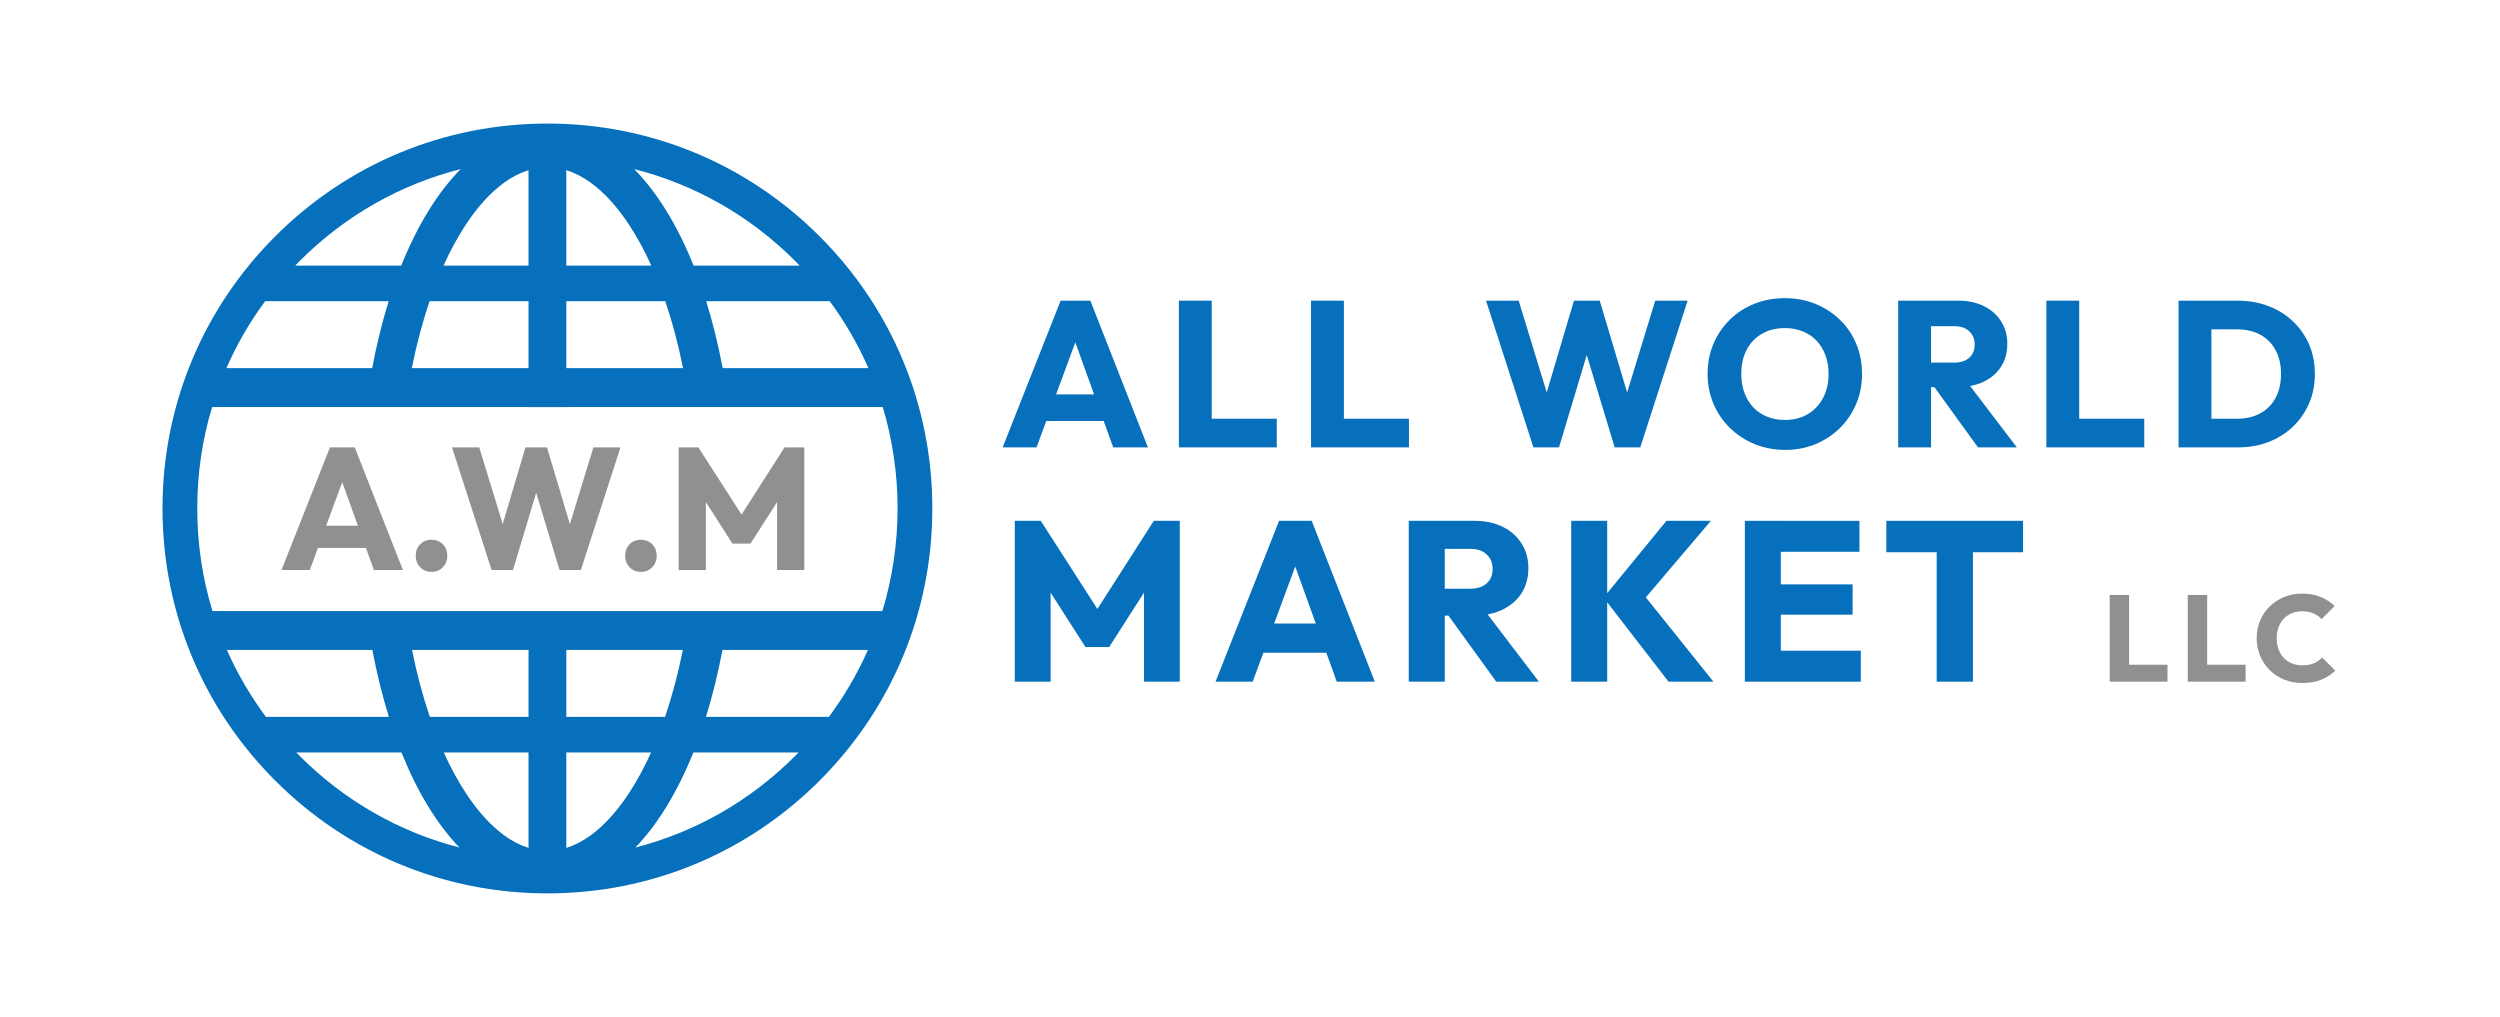 <?xml version="1.0" encoding="UTF-8"?>
<svg id="Layer_1" xmlns="http://www.w3.org/2000/svg" version="1.1" viewBox="0 0 1323.17 538.23">
  <!-- Generator: Adobe Illustrator 29.0.1, SVG Export Plug-In . SVG Version: 2.1.0 Build 192)  -->
  <defs>
    <style>
      .st0 {
        fill: #909090;
      }

      .st1 {
        stroke-width: 30px;
      }

      .st1, .st2, .st3, .st4 {
        fill: none;
        stroke: #0670bc;
        stroke-miterlimit: 10;
      }

      .st2 {
        stroke-width: 33.62px;
      }

      .st3 {
        stroke-width: 30.75px;
      }

      .st4 {
        stroke-width: 20px;
      }

      .st5 {
        fill: #0670bc;
      }

      .st6 {
        display: none;
      }
    </style>
  </defs>
  <line class="st4" x1="289.73" y1="77.72" x2="289.73" y2="215.44"/>
  <line class="st4" x1="289.73" y1="329.4" x2="289.73" y2="467.13"/>
  <g class="st6">
    <circle class="st1" cx="-831.17" cy="-828.38" r="317.5"/>
    <path class="st2" d="M-968.29-722.96h274.24c-19.99,121.91-73.83,207.08-137.12,207.08s-117.13-85.17-137.12-207.08Z"/>
    <path class="st2" d="M-693.91-932.8h-274.52c19.87-122.13,73.82-207.08,137.26-207.08s117.39,84.95,137.26,207.08Z"/>
    <line class="st2" x1="-531.59" y1="-722.96" x2="-1126.2" y2="-722.96"/>
    <line class="st3" x1="-580.14" y1="-632.96" x2="-1077.65" y2="-632.96"/>
    <line class="st2" x1="-531.59" y1="-932.8" x2="-1126.2" y2="-932.8"/>
    <line class="st3" x1="-580.14" y1="-1022.8" x2="-1077.65" y2="-1022.8"/>
    <g>
      <path class="st0" d="M-1060.89-775.25l41.85-105.9h21.45l41.55,105.9h-25.05l-31.65-87.75h8.7l-32.4,87.75h-24.45ZM-1036.89-794.3v-19.2h57.6v19.2h-57.6Z"/>
      <path class="st0" d="M-931.29-773.6c-4,0-7.28-1.35-9.83-4.05-2.55-2.7-3.83-6-3.83-9.9s1.28-7.17,3.83-9.83c2.55-2.65,5.82-3.97,9.83-3.97s7.28,1.33,9.83,3.97c2.55,2.65,3.83,5.92,3.83,9.83s-1.28,7.2-3.83,9.9c-2.55,2.7-5.83,4.05-9.83,4.05Z"/>
      <path class="st0" d="M-879.39-775.25l-34.2-105.9h23.55l24.9,81.45h-9.15l24.15-81.45h18.6l24.3,81.45h-9.15l24.9-81.45h23.4l-34.2,105.9h-18.45l-24.6-81.3h8.85l-24.45,81.3h-18.45Z"/>
      <path class="st0" d="M-750.39-773.6c-4,0-7.28-1.35-9.83-4.05-2.55-2.7-3.83-6-3.83-9.9s1.28-7.17,3.83-9.83c2.55-2.65,5.82-3.97,9.83-3.97s7.28,1.33,9.83,3.97c2.55,2.65,3.83,5.92,3.83,9.83s-1.28,7.2-3.83,9.9c-2.55,2.7-5.83,4.05-9.83,4.05Z"/>
      <path class="st0" d="M-717.84-775.25v-105.9h17.1l41.7,64.95h-8.85l41.55-64.95h17.1v105.9h-23.55v-66.15l4.05,1.2-27,42.15h-15.6l-27-42.15,4.05-1.2v66.15h-23.55Z"/>
    </g>
  </g>
  <g>
    <g>
      <path class="st5" d="M530.67,236.79l30.69-77.66h15.73l30.47,77.66h-18.37l-23.21-64.35h6.38l-23.76,64.35h-17.93ZM548.27,222.82v-14.08h42.24v14.08h-42.24Z"/>
      <path class="st5" d="M623.95,236.79v-77.66h17.38v77.66h-17.38ZM637.36,236.79v-15.18h38.39v15.18h-38.39Z"/>
      <path class="st5" d="M693.9,236.79v-77.66h17.38v77.66h-17.38ZM707.32,236.79v-15.18h38.39v15.18h-38.39Z"/>
      <path class="st5" d="M811.6,236.79l-25.08-77.66h17.27l18.26,59.73h-6.71l17.71-59.73h13.64l17.82,59.73h-6.71l18.26-59.73h17.16l-25.08,77.66h-13.53l-18.04-59.62h6.49l-17.93,59.62h-13.53Z"/>
      <path class="st5" d="M944.92,238.11c-5.87,0-11.29-1.03-16.28-3.08-4.99-2.05-9.35-4.91-13.09-8.58-3.74-3.67-6.64-7.94-8.69-12.81-2.05-4.88-3.08-10.14-3.08-15.79s1.03-11,3.08-15.84c2.05-4.84,4.91-9.08,8.58-12.71,3.67-3.63,7.99-6.45,12.98-8.47,4.99-2.02,10.41-3.02,16.28-3.02s11.17,1.01,16.12,3.02c4.95,2.02,9.29,4.84,13.04,8.47,3.74,3.63,6.62,7.88,8.63,12.76,2.02,4.88,3.02,10.17,3.02,15.89s-1.03,10.91-3.08,15.79c-2.05,4.88-4.91,9.13-8.58,12.76-3.67,3.63-7.96,6.47-12.87,8.53-4.91,2.05-10.27,3.08-16.06,3.08ZM944.7,222.27c4.62,0,8.65-1.03,12.1-3.08,3.45-2.05,6.14-4.91,8.08-8.58,1.94-3.67,2.92-7.92,2.92-12.76,0-3.59-.55-6.88-1.65-9.85-1.1-2.97-2.68-5.54-4.73-7.7-2.05-2.16-4.51-3.81-7.37-4.95-2.86-1.14-5.98-1.71-9.35-1.71-4.62,0-8.67,1.01-12.16,3.02-3.48,2.02-6.18,4.84-8.08,8.47-1.91,3.63-2.86,7.87-2.86,12.71,0,3.67.55,7,1.65,10.01,1.1,3.01,2.68,5.59,4.73,7.75,2.05,2.16,4.49,3.81,7.31,4.95,2.82,1.14,5.96,1.71,9.41,1.71Z"/>
      <path class="st5" d="M1004.65,236.79v-77.66h17.38v77.66h-17.38ZM1017.96,204.89v-12.98h16.39c3.37,0,6.01-.86,7.92-2.58,1.91-1.72,2.86-4.05,2.86-6.99s-.93-5.1-2.8-6.93c-1.87-1.83-4.49-2.75-7.87-2.75h-16.5v-13.53h18.48c5.21,0,9.75.97,13.64,2.92,3.89,1.94,6.91,4.64,9.08,8.08,2.16,3.45,3.25,7.37,3.25,11.77,0,4.69-1.1,8.75-3.3,12.16-2.2,3.41-5.28,6.07-9.24,7.97-3.96,1.91-8.62,2.86-13.97,2.86h-17.93ZM1046.89,236.79l-24.2-33.44,15.95-4.4,28.82,37.84h-20.57Z"/>
      <path class="st5" d="M1083.08,236.79v-77.66h17.38v77.66h-17.38ZM1096.5,236.79v-15.18h38.39v15.18h-38.39Z"/>
      <path class="st5" d="M1153.04,236.79v-77.66h17.38v77.66h-17.38ZM1164.92,236.79v-15.18h19.14c4.69,0,8.78-.95,12.27-2.86,3.48-1.91,6.18-4.64,8.08-8.19,1.91-3.56,2.86-7.79,2.86-12.71s-.97-9.04-2.92-12.6c-1.94-3.56-4.66-6.27-8.14-8.14-3.48-1.87-7.54-2.8-12.16-2.8h-19.69v-15.18h19.91c5.87,0,11.27.94,16.22,2.81s9.28,4.55,12.98,8.03c3.7,3.48,6.58,7.57,8.63,12.27,2.05,4.69,3.08,9.94,3.08,15.73s-1.03,10.83-3.08,15.57c-2.05,4.73-4.91,8.84-8.58,12.32-3.67,3.48-7.98,6.18-12.92,8.08-4.95,1.91-10.32,2.86-16.12,2.86h-19.58Z"/>
      <path class="st5" d="M537.1,360.79v-85.14h13.75l33.53,52.22h-7.12l33.41-52.22h13.75v85.14h-18.93v-53.18l3.26.96-21.71,33.89h-12.54l-21.71-33.89,3.26-.96v53.18h-18.93Z"/>
      <path class="st5" d="M643.34,360.79l33.65-85.14h17.25l33.41,85.14h-20.14l-25.45-70.55h7l-26.05,70.55h-19.66ZM662.64,345.47v-15.44h46.31v15.44h-46.31Z"/>
      <path class="st5" d="M745.61,360.79v-85.14h19.05v85.14h-19.05ZM760.2,325.82v-14.23h17.97c3.7,0,6.59-.94,8.68-2.83,2.09-1.89,3.14-4.44,3.14-7.66s-1.02-5.59-3.08-7.6c-2.05-2.01-4.93-3.01-8.62-3.01h-18.09v-14.83h20.26c5.71,0,10.69,1.07,14.95,3.2,4.26,2.13,7.58,5.09,9.95,8.86,2.37,3.78,3.56,8.08,3.56,12.9,0,5.15-1.21,9.59-3.62,13.33s-5.79,6.65-10.13,8.74c-4.34,2.09-9.45,3.14-15.32,3.14h-19.66ZM791.92,360.79l-26.53-36.66,17.49-4.82,31.6,41.49h-22.55Z"/>
      <path class="st5" d="M831.59,360.79v-85.14h19.05v85.14h-19.05ZM883.09,360.79l-34.37-44.5,33.29-40.64h23.52l-37.63,44.26v-7.72l38.95,48.6h-23.76Z"/>
      <path class="st5" d="M923.49,360.79v-85.14h19.05v85.14h-19.05ZM938.08,292.05v-16.4h46.07v16.4h-46.07ZM938.08,325.33v-16.04h42.45v16.04h-42.45ZM938.08,360.79v-16.4h46.79v16.4h-46.79Z"/>
      <path class="st5" d="M998.38,292.29v-16.64h72.36v16.64h-72.36ZM1025.03,360.79v-84.06h19.18v84.06h-19.18Z"/>
      <path class="st0" d="M1116.58,360.79v-45.89h10.27v45.89h-10.27ZM1124.51,360.79v-8.97h22.68v8.97h-22.68Z"/>
      <path class="st0" d="M1157.92,360.79v-45.89h10.27v45.89h-10.27ZM1165.85,360.79v-8.97h22.68v8.97h-22.68Z"/>
      <path class="st0" d="M1218.5,361.5c-3.42,0-6.6-.6-9.52-1.79s-5.48-2.87-7.67-5.04c-2.19-2.17-3.89-4.69-5.1-7.57-1.21-2.88-1.82-5.99-1.82-9.33s.61-6.45,1.82-9.33c1.21-2.88,2.91-5.38,5.1-7.51,2.19-2.12,4.73-3.78,7.64-4.97,2.9-1.19,6.09-1.79,9.55-1.79,3.64,0,6.88.59,9.72,1.76,2.84,1.17,5.32,2.77,7.44,4.81l-6.89,6.96c-1.17-1.3-2.61-2.32-4.32-3.05-1.71-.74-3.69-1.11-5.95-1.11-1.99,0-3.81.34-5.46,1.01-1.65.67-3.08,1.64-4.29,2.89-1.21,1.26-2.14,2.77-2.79,4.55-.65,1.78-.97,3.71-.97,5.79s.32,4.13.97,5.88c.65,1.76,1.58,3.27,2.79,4.55,1.21,1.28,2.64,2.25,4.29,2.92,1.65.67,3.47,1.01,5.46,1.01,2.34,0,4.38-.36,6.11-1.07,1.73-.71,3.21-1.74,4.42-3.09l6.96,6.96c-2.17,2.08-4.68,3.69-7.54,4.84-2.86,1.15-6.17,1.72-9.95,1.72Z"/>
    </g>
    <g>
      <path class="st5" d="M433.78,125.07c-38.48-38.48-89.63-59.67-144.05-59.67s-105.57,21.19-144.05,59.67c-38.48,38.48-59.67,89.63-59.67,144.05s21.19,105.57,59.67,144.05c38.48,38.48,89.63,59.67,144.05,59.67s105.57-21.19,144.05-59.67c38.48-38.48,59.67-89.63,59.67-144.05s-21.19-105.57-59.67-144.05ZM382.47,194.84c-2.36-12.58-5.28-24.41-8.71-35.42h65.39c8.17,11.08,15.02,22.95,20.48,35.42h-77.16ZM119.83,194.84c5.46-12.47,12.31-24.34,20.48-35.42h65.39c-3.42,11.01-6.35,22.85-8.71,35.42h-77.16ZM227.35,159.42h124.76c3.72,10.92,6.87,22.78,9.39,35.42h-143.54c2.52-12.64,5.67-24.5,9.39-35.42ZM289.73,88.57c19.28,0,34.27,16.71,43.44,30.72,4.17,6.37,8.03,13.5,11.54,21.29h-109.97c3.52-7.79,7.37-14.92,11.54-21.29,9.18-14.01,24.16-30.72,43.44-30.72ZM423.24,140.58h-56.14c-8.58-21.4-19.27-38.74-31.46-51.09,31.94,8.1,61.24,24.67,85.15,48.58.83.83,1.64,1.67,2.45,2.51ZM243.83,89.49c-12.19,12.36-22.89,29.69-31.46,51.09h-56.14c.81-.84,1.62-1.68,2.45-2.51,23.91-23.91,53.2-40.48,85.15-48.58ZM112.25,215.44h354.96c5.17,17.19,7.85,35.22,7.85,53.68s-2.75,36.92-8.04,54.29H112.44c-5.29-17.37-8.04-35.62-8.04-54.29s2.68-36.49,7.85-53.68ZM289.73,450.28c-19.2,0-34.16-16.73-43.33-30.76-4.16-6.36-8-13.48-11.51-21.25h109.69c-3.51,7.77-7.35,14.89-11.51,21.25-9.17,14.03-24.13,30.76-43.33,30.76ZM227.49,379.42c-3.72-10.92-6.88-22.78-9.42-35.42h143.34c-2.54,12.64-5.7,24.5-9.42,35.42h-124.49ZM120.09,344h76.99c2.37,12.58,5.31,24.41,8.74,35.42h-65.07c-8.23-11.07-15.15-22.94-20.66-35.42ZM382.38,344h76.99c-5.51,12.48-12.43,24.35-20.66,35.42h-65.07c3.43-11.01,6.37-22.85,8.74-35.42ZM156.82,398.27h55.68c8.41,20.96,18.83,38.01,30.69,50.31-31.7-8.16-60.76-24.66-84.51-48.41-.63-.63-1.24-1.27-1.86-1.9ZM336.27,448.58c11.86-12.3,22.28-29.36,30.69-50.31h55.68c-.62.63-1.23,1.27-1.86,1.9-23.75,23.75-52.82,40.25-84.51,48.41Z"/>
      <g>
        <path class="st0" d="M148.99,301.67l25.64-64.88h13.14l25.46,64.88h-15.35l-19.39-53.76h5.33l-19.85,53.76h-14.98ZM163.69,290v-11.76h35.29v11.76h-35.29Z"/>
        <path class="st0" d="M228.39,302.68c-2.45,0-4.46-.83-6.02-2.48s-2.34-3.68-2.34-6.07.78-4.4,2.34-6.02c1.56-1.62,3.57-2.44,6.02-2.44s4.46.81,6.02,2.44c1.56,1.62,2.34,3.63,2.34,6.02s-.78,4.41-2.34,6.07c-1.56,1.65-3.57,2.48-6.02,2.48Z"/>
        <path class="st0" d="M260.18,301.67l-20.95-64.88h14.43l15.25,49.9h-5.61l14.8-49.9h11.4l14.89,49.9h-5.61l15.26-49.9h14.34l-20.95,64.88h-11.3l-15.07-49.81h5.42l-14.98,49.81h-11.3Z"/>
        <path class="st0" d="M339.22,302.68c-2.45,0-4.46-.83-6.02-2.48s-2.34-3.68-2.34-6.07.78-4.4,2.34-6.02c1.56-1.62,3.57-2.44,6.02-2.44s4.46.81,6.02,2.44c1.56,1.62,2.34,3.63,2.34,6.02s-.78,4.41-2.34,6.07c-1.56,1.65-3.57,2.48-6.02,2.48Z"/>
        <path class="st0" d="M359.16,301.67v-64.88h10.48l25.55,39.79h-5.42l25.46-39.79h10.48v64.88h-14.43v-40.53l2.48.74-16.54,25.82h-9.56l-16.54-25.82,2.48-.74v40.53h-14.43Z"/>
      </g>
    </g>
  </g>
</svg>
